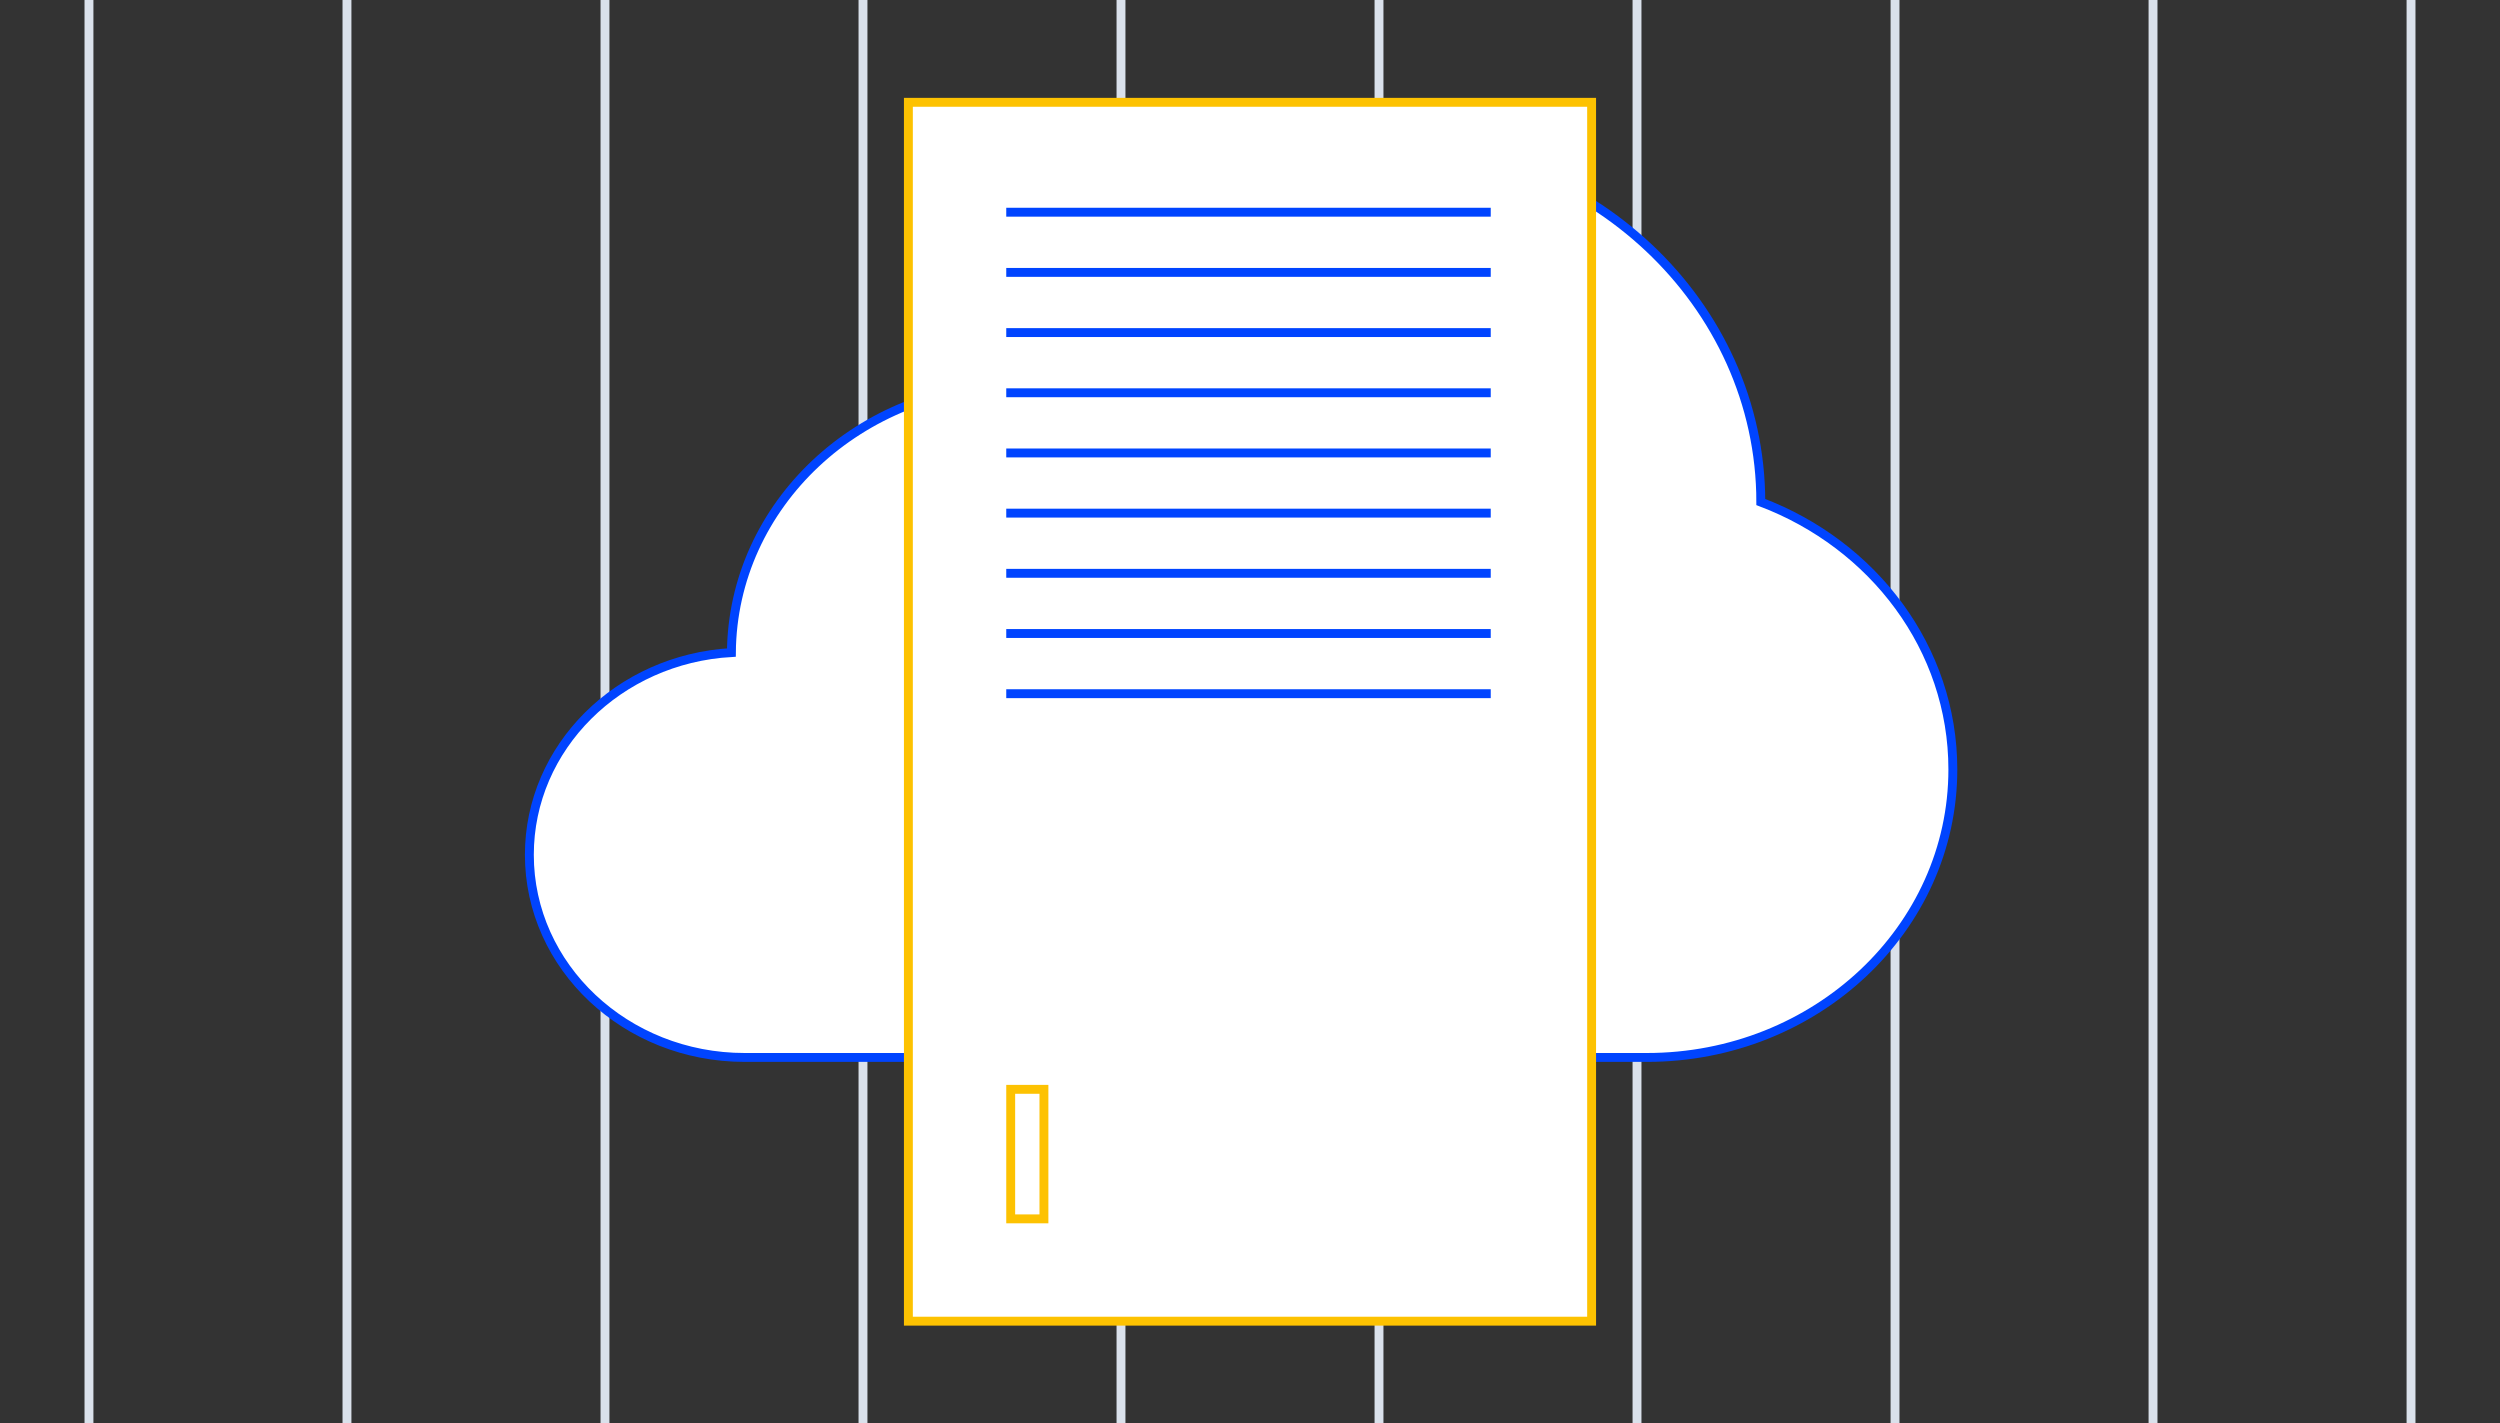 <svg xmlns="http://www.w3.org/2000/svg" width="281" height="160" viewBox="0 0 281 160" fill="none"><rect x="0" y="0" width="281" height="160" fill="#333333" stroke="none"/><g clip-path="url(#clip-vstack-0)"><line x1="213" y1="-16" x2="213" y2="175" stroke="#DAE1EB"></line><line x1="184" y1="-16" x2="184" y2="175" stroke="#DAE1EB"></line><line x1="155" y1="-16" x2="155" y2="175" stroke="#DAE1EB"></line><line x1="126" y1="-16" x2="126" y2="175" stroke="#DAE1EB"></line><line x1="97" y1="-16" x2="97" y2="175" stroke="#DAE1EB"></line><line x1="68" y1="-16" x2="68" y2="175" stroke="#DAE1EB"></line><line x1="39" y1="-16" x2="39" y2="175" stroke="#DAE1EB"></line><line x1="271" y1="-16" x2="271" y2="175" stroke="#DAE1EB"></line><line x1="10" y1="-16" x2="10" y2="175" stroke="#DAE1EB"></line><line x1="242" y1="-16" x2="242" y2="175" stroke="#DAE1EB"></line><path d="M82.209 73.347C82.348 56.728 96.662 43.286 114.33 43.209C120.156 27.372 136.139 16 154.944 16C178.668 16 197.902 34.099 197.914 56.429C210.566 61.21 219.5 72.865 219.5 86.484C219.5 104.363 204.103 118.857 185.11 118.857H83.695C70.332 118.857 59.5 108.66 59.5 96.081C59.5 83.972 69.538 74.07 82.209 73.347Z" fill="white" stroke="#0044FF"></path><g class="plate"><rect x="102.103" y="11.5" width="76.794" height="137" fill="white" stroke="#FDC201"></rect><path d="M113.103 23.853H167.559M113.103 30.618H167.559M113.103 37.382H167.559M113.103 44.147H167.559M113.103 50.912H167.559M113.103 57.676H167.559M113.103 64.441H167.559M113.103 71.206H167.559M113.103 77.971H167.559" stroke="#0044FF"></path><rect x="113.603" y="122.441" width="3.735" height="14.559" stroke="#FDC201"></rect></g></g><defs><clipPath id="clip-vstack-0"><rect width="280" height="160" fill="white" transform="translate(0.5)"></rect></clipPath></defs></svg>